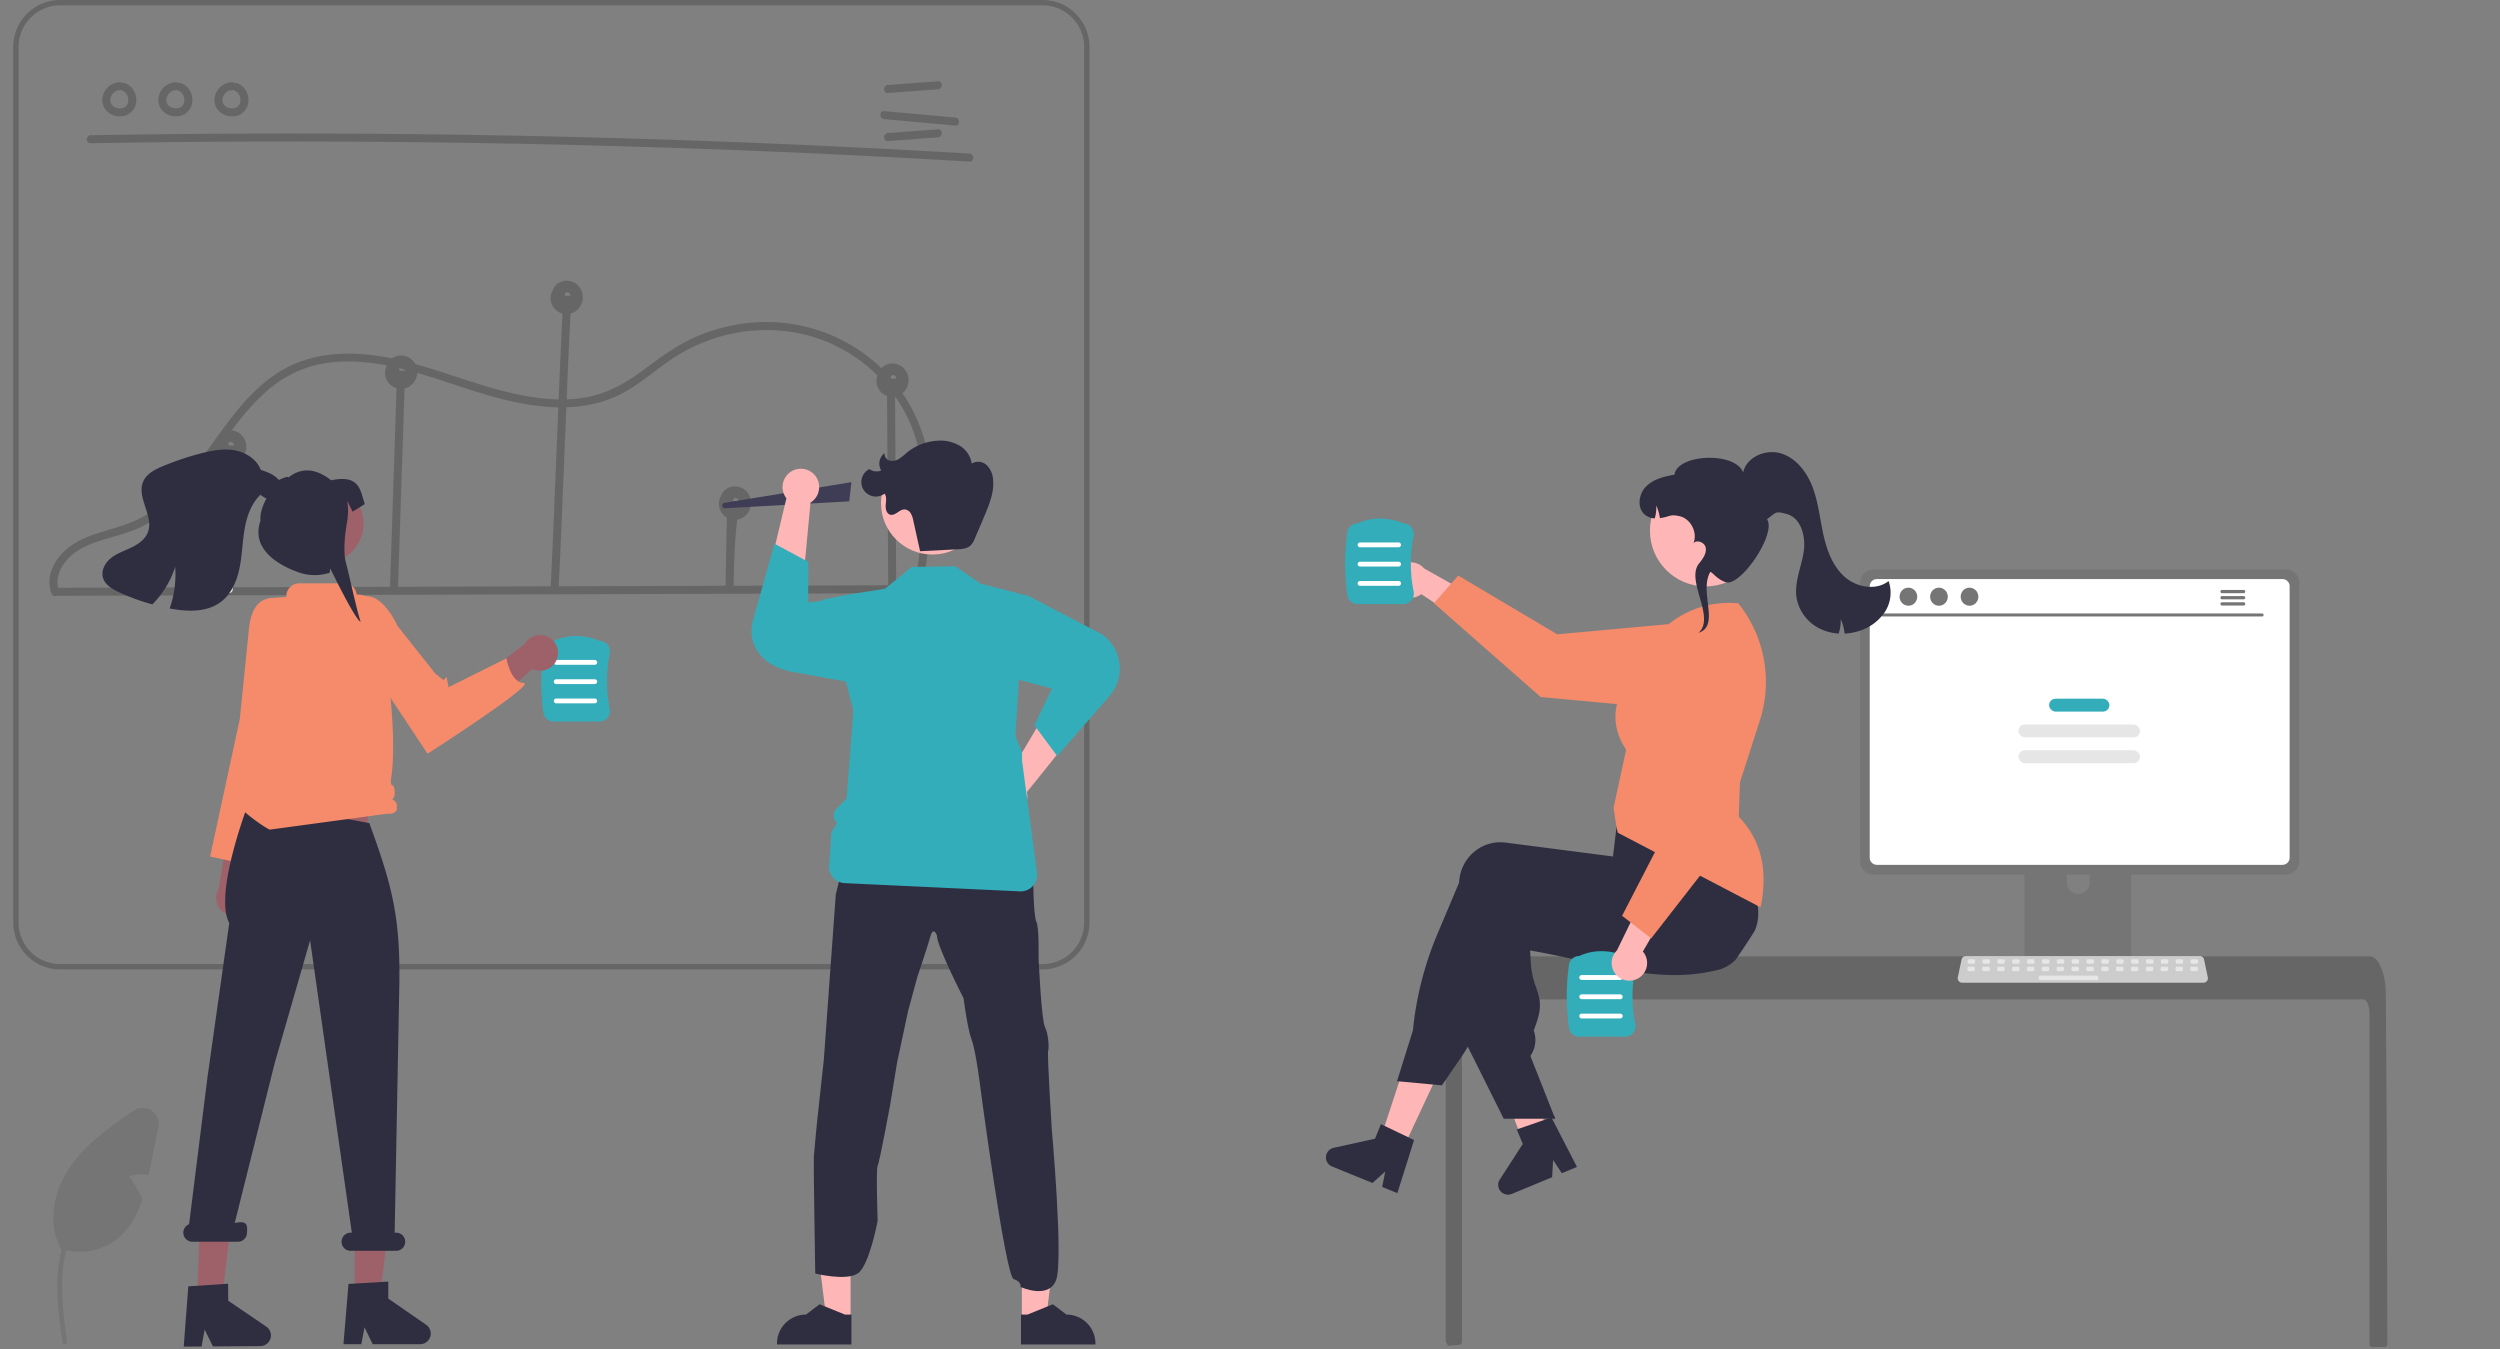 <?xml version="1.0" encoding="UTF-8" standalone="no"?>
<svg
   width="936.131"
   height="505.296"
   viewBox="0 0 936.131 505.296"
   role="img"
   artist="Katerina Limpitsouni"
   source="https://undraw.co/"
   version="1.1"
   id="svg126"
   sodipodi:docname="undraw_team-collaboration_phnf.svg"
   inkscape:version="1.4.2 (ebf0e940, 2025-05-08)"
   xmlns:inkscape="http://www.inkscape.org/namespaces/inkscape"
   xmlns:sodipodi="http://sodipodi.sourceforge.net/DTD/sodipodi-0.dtd"
   xmlns="http://www.w3.org/2000/svg"
   xmlns:svg="http://www.w3.org/2000/svg">
  <rect x="0" y="0" width="936.131" height="505.296" fill="#808080" stroke="none"/>
  <defs
     id="defs126" />
  <sodipodi:namedview
     id="namedview126"
     pagecolor="#ffffff"
     bordercolor="#000000"
     borderopacity="0.25"
     inkscape:showpageshadow="2"
     inkscape:pageopacity="0.0"
     inkscape:pagecheckerboard="0"
     inkscape:deskcolor="#d1d1d1"
     inkscape:zoom="1.9402714"
     inkscape:cx="797.31114"
     inkscape:cy="364.38201"
     inkscape:window-width="1680"
     inkscape:window-height="937"
     inkscape:window-x="2129"
     inkscape:window-y="1717"
     inkscape:window-maximized="0"
     inkscape:current-layer="svg126" />
  <path
     d="M191.229,619.359l-2.92,14.65c-.22,1.12-.45,2.26-.7,3.39a14.288,14.288,0,0,0-7.34.41,68.511,68.511,0,0,1,5.04,8.43c-1.84,5.67-4.54,10.91-9.06,14.7a22.72,22.72,0,0,1-21.95,3.86l.13-.58c-4.86-9.43-2.22-21.32,3.82-30.03a58.385,58.385,0,0,1,10.85-11.47c4.08-3.4,8.49-6.45,12.86-9.46A5.99,5.99,0,0,1,191.229,619.359Z"
     transform="translate(-131.934 -197.352)"
     fill="#e4e4e4"
     id="path1"
     style="fill:#757575;fill-opacity:1" />
  <path
     id="b311a411-101b-4365-a37b-2cdfec47a637-1137"
     data-name="a4b268fa-75d0-4ac1-9d87-14bdca948464-2189"
     d="M155.339,700.049c-1.229-8.953-2.493-18.02-1.631-27.069.766-8.036,3.217-15.885,8.209-22.321a37.132,37.132,0,0,1,9.527-8.633c.953-.6,1.829.909.881,1.507a35.3,35.3,0,0,0-13.963,16.847c-3.04,7.732-3.528,16.161-3,24.374.317,4.967.988,9.9,1.665,14.83a.9.9,0,0,1-.61,1.074.878.878,0,0,1-1.074-.61Z"
     transform="translate(-131.934 -197.352)"
     fill="#f2f2f2"
     style="fill:#757575;fill-opacity:1" />
  <path
     d="M165.887,250.986q64.256-1.117,128.526-.321,64.26.801,128.478,3.524,36.035,1.528,72.041,3.662c1.929.114,1.922-2.886,0-3q-64.153-3.796-128.4-5.681-64.238-1.88-128.513-1.837-36.067.024-72.131.654c-1.928.034-1.934,3.034,0,3Z"
     transform="translate(-131.934 -197.352)"
     fill="#e6e6e6"
     id="path2"
     style="fill:#666666;fill-opacity:1" />
  <path
     d="M464.422,232.175l18.731-1.394c1.914-.142,1.929-3.144,0-3l-18.731,1.394c-1.914.142-1.929,3.144,0,3Z"
     transform="translate(-131.934 -197.352)"
     fill="#e6e6e6"
     id="path3"
     style="fill:#666666;fill-opacity:1" />
  <path
     d="M464.422,250.175l18.731-1.394c1.914-.142,1.929-3.144,0-3l-18.731,1.394c-1.914.142-1.929,3.144,0,3Z"
     transform="translate(-131.934 -197.352)"
     fill="#e6e6e6"
     id="path4"
     style="fill:#666666;fill-opacity:1" />
  <path
     d="M463.013,241.955,489.645,244.375c1.922.175,1.91-2.826,0-3L463.013,238.955c-1.922-.175-1.91,2.826,0,3Z"
     transform="translate(-131.934 -197.352)"
     fill="#e6e6e6"
     id="path5"
     style="fill:#666666;fill-opacity:1" />
  <path
     d="M176.972,228.141a6.636,6.636,0,0,0-6.133,4.006,5.974,5.974,0,0,0,1.375,7.096,7.102,7.102,0,0,0,6.729,1.367,6.003,6.003,0,0,0,4.023-5.643,6.707,6.707,0,0,0-4.179-6.469,1.506,1.506,0,0,0-1.845,1.048,1.543,1.543,0,0,0,1.048,1.845c.261.101-.239-.129.005.004.1.055.203.104.301.162.084.05.164.104.245.157.28.183-.137-.134.042.03.155.142.309.281.45.439.053.059.262.225.1.109-.124-.088-.048-.068-0.0.003.036.054.075.106.111.16a5.346,5.346,0,0,1,.318.55c.022.044.042.089.065.132.042.082.103.103.004.001-.094-.098-.034-.091-.001.003.022.062.046.123.068.185a5.782,5.782,0,0,1,.177.617c.022.097.04.194.059.291.067.344-.01-.214.006.042.014.214.029.425.026.639q-.003.147-.013.294c-.003.049-.009.098-.012.146-.016.235-.016-.086.017-.108a2.77,2.77,0,0,0-.136.617c-.027.093-.059.184-.089.277-.104.322.098-.175-.013.045a5.487,5.487,0,0,1-.306.55c-.049.074-.233.242-.082.125.164-.127-.086.091-.139.148q-.102.108-.213.209a1.704,1.704,0,0,1-.149.129c-.01-.005.251-.174.11-.084-.178.114-.347.235-.535.334-.022.012-.262.123-.261.127-.01-.041.309-.112.09-.042-.046.015-.091.033-.137.048a4.9,4.9,0,0,1-.609.162c-.047.009-.097.014-.144.026-.155.04.148-.024.157-.018a1.308,1.308,0,0,0-.341.03,5.581,5.581,0,0,1-.639-0c-.049-.003-.098-.008-.148-.011-.114-.007-.198-.089-.046 0.0.117.069.108.019.004-.001-.049-.009-.097-.017-.146-.026a5.821,5.821,0,0,1-.624-.153c-.11-.034-.218-.073-.327-.111a.869.869,0,0,1-.138-.053c-.001-.012.281.134.132.054-.187-.101-.381-.186-.564-.296-.098-.059-.191-.123-.286-.186a.923.923,0,0,1-.119-.085c.003-.013.233.2.112.085-.152-.145-.315-.275-.459-.43-.033-.035-.064-.072-.097-.108l-.032-.036q-.122-.149-.005.001c.079.023.076.111 0-.003-.027-.04-.055-.08-.082-.12a3.134,3.134,0,0,1-.31-.554c.007-.006.13.361.036.084-.018-.052-.038-.104-.055-.156q-.052-.156-.091-.315c-.026-.105-.039-.214-.065-.319-.044-.177.026.139.018.132-.025-.025-.014-.178-.016-.215-.012-.235.015-.464.019-.698.003-.181-.015.141-.019.132a.508.508,0,0,1,.028-.159c.027-.123.052-.247.086-.369q.057-.21.131-.414c.019-.051.041-.101.058-.153.063-.188-.125.227-.021.058.143-.234.249-.487.401-.717.036-.055.254-.359.138-.206-.115.153.119-.137.163-.187.184-.205.4-.373.591-.569.113-.116-.079.057-.09.065.059-.042.117-.086.176-.127q.156-.108.32-.204c.123-.072.262-.126.381-.202.141-.09-.108.04-.112.042a1.116,1.116,0,0,1,.201-.077c.116-.041.621-.259.727-.191-.005-.003-.384.03-.077.011.072-.005.144-.012.217-.015.147-.006.293-.002.439.005a1.51,1.51,0,0,0,1.5-1.5,1.533,1.533,0,0,0-1.5-1.5Z"
     transform="translate(-131.934 -197.352)"
     fill="#e6e6e6"
     id="path6"
     style="fill:#666666;fill-opacity:1" />
  <path
     d="M197.972,228.141a6.636,6.636,0,0,0-6.133,4.006,5.974,5.974,0,0,0,1.375,7.096,7.102,7.102,0,0,0,6.729,1.367,6.003,6.003,0,0,0,4.023-5.643,6.707,6.707,0,0,0-4.179-6.469,1.506,1.506,0,0,0-1.845,1.048,1.543,1.543,0,0,0,1.048,1.845c.261.101-.239-.129.005.004.1.055.203.104.301.162.084.05.164.104.245.157.28.183-.137-.134.042.03.155.142.309.281.45.439.053.059.262.225.1.109-.124-.088-.048-.068-0.0.003.036.054.075.106.111.16a5.346,5.346,0,0,1,.318.55c.022.044.042.089.065.132.042.082.103.103.004.001-.094-.098-.034-.091-.001.003.022.062.046.123.068.185a5.782,5.782,0,0,1,.177.617c.022.097.04.194.059.291.067.344-.01-.214.006.042.014.214.029.425.026.639q-.003.147-.013.294c-.003.049-.009.098-.012.146-.016.235-.016-.086.017-.108a2.77,2.77,0,0,0-.136.617c-.027.093-.059.184-.089.277-.104.322.098-.175-.013.045a5.487,5.487,0,0,1-.306.55c-.049.074-.233.242-.082.125.164-.127-.086.091-.139.148q-.102.108-.213.209a1.704,1.704,0,0,1-.149.129c-.01-.005.251-.174.11-.084-.178.114-.347.235-.535.334-.022.012-.262.123-.261.127-.01-.041.309-.112.09-.042-.046.015-.091.033-.137.048a4.9,4.9,0,0,1-.609.162c-.047.009-.097.014-.144.026-.155.04.148-.024.157-.018a1.308,1.308,0,0,0-.341.03,5.581,5.581,0,0,1-.639-0c-.049-.003-.098-.008-.148-.011-.114-.007-.198-.089-.046 0.0.117.069.108.019.004-.001-.049-.009-.097-.017-.146-.026a5.821,5.821,0,0,1-.624-.153c-.11-.034-.218-.073-.327-.111a.869.869,0,0,1-.138-.053c-.001-.012.281.134.132.054-.187-.101-.381-.186-.564-.296-.098-.059-.191-.123-.286-.186a.923.923,0,0,1-.119-.085c.003-.013.233.2.112.085-.152-.145-.315-.275-.459-.43-.033-.035-.064-.072-.097-.108l-.032-.036q-.122-.149-.005.001c.079.023.076.111 0-.003-.027-.04-.055-.08-.082-.12a3.134,3.134,0,0,1-.31-.554c.007-.006.13.361.036.084-.018-.052-.038-.104-.055-.156q-.052-.156-.091-.315c-.026-.105-.039-.214-.065-.319-.044-.177.026.139.018.132-.025-.025-.014-.178-.016-.215-.012-.235.015-.464.019-.698.003-.181-.015.141-.019.132a.508.508,0,0,1,.028-.159c.027-.123.052-.247.086-.369q.057-.21.131-.414c.019-.051.041-.101.058-.153.063-.188-.125.227-.021.058.143-.234.249-.487.401-.717.036-.055.254-.359.138-.206-.115.153.119-.137.163-.187.184-.205.4-.373.591-.569.113-.116-.079.057-.09.065.059-.042.117-.086.176-.127q.156-.108.32-.204c.123-.072.262-.126.381-.202.141-.09-.108.04-.112.042a1.116,1.116,0,0,1,.201-.077c.116-.041.621-.259.727-.191-.005-.003-.384.03-.077.011.072-.005.144-.012.217-.015.147-.006.293-.002.439.005a1.51,1.51,0,0,0,1.5-1.5,1.533,1.533,0,0,0-1.5-1.5Z"
     transform="translate(-131.934 -197.352)"
     fill="#e6e6e6"
     id="path7"
     style="fill:#666666;fill-opacity:1" />
  <path
     d="M218.972,228.141a6.636,6.636,0,0,0-6.133,4.006,5.974,5.974,0,0,0,1.375,7.096,7.102,7.102,0,0,0,6.729,1.367,6.003,6.003,0,0,0,4.023-5.643,6.707,6.707,0,0,0-4.179-6.469,1.506,1.506,0,0,0-1.845,1.048,1.543,1.543,0,0,0,1.048,1.845c.261.101-.239-.129.005.004.1.055.203.104.301.162.084.05.164.104.245.157.28.183-.137-.134.042.03.155.142.309.281.45.439.053.059.262.225.1.109-.124-.088-.048-.068-0.0.003.036.054.075.106.111.16a5.346,5.346,0,0,1,.318.55c.022.044.042.089.065.132.042.082.103.103.004.001-.094-.098-.034-.091-.001.003.022.062.046.123.068.185a5.782,5.782,0,0,1,.177.617c.022.097.04.194.059.291.067.344-.01-.214.006.042.014.214.029.425.026.639q-.003.147-.013.294c-.003.049-.009.098-.012.146-.016.235-.016-.086.017-.108a2.77,2.77,0,0,0-.136.617c-.027.093-.059.184-.089.277-.104.322.098-.175-.013.045a5.487,5.487,0,0,1-.306.55c-.049.074-.233.242-.082.125.164-.127-.086.091-.139.148q-.102.108-.213.209a1.704,1.704,0,0,1-.149.129c-.01-.005.251-.174.11-.084-.178.114-.347.235-.535.334-.022.012-.262.123-.261.127-.01-.041.309-.112.09-.042-.046.015-.091.033-.137.048a4.9,4.9,0,0,1-.609.162c-.047.009-.097.014-.144.026-.155.04.148-.024.157-.018a1.308,1.308,0,0,0-.341.03,5.581,5.581,0,0,1-.639-0c-.049-.003-.098-.008-.148-.011-.114-.007-.198-.089-.046 0.0.117.069.108.019.004-.001-.049-.009-.097-.017-.146-.026a5.821,5.821,0,0,1-.624-.153c-.11-.034-.218-.073-.327-.111a.869.869,0,0,1-.138-.053c-.001-.012.281.134.132.054-.187-.101-.381-.186-.564-.296-.098-.059-.191-.123-.286-.186a.923.923,0,0,1-.119-.085c.003-.013.233.2.112.085-.152-.145-.315-.275-.459-.43-.033-.035-.064-.072-.097-.108l-.032-.036q-.122-.149-.005.001c.079.023.076.111 0-.003-.027-.04-.055-.08-.082-.12a3.134,3.134,0,0,1-.31-.554c.007-.006.13.361.036.084-.018-.052-.038-.104-.055-.156q-.052-.156-.091-.315c-.026-.105-.039-.214-.065-.319-.044-.177.026.139.018.132-.025-.025-.014-.178-.016-.215-.012-.235.015-.464.019-.698.003-.181-.015.141-.019.132a.508.508,0,0,1,.028-.159c.027-.123.052-.247.086-.369q.057-.21.131-.414c.019-.051.041-.101.058-.153.063-.188-.125.227-.021.058.143-.234.249-.487.401-.717.036-.055.254-.359.138-.206-.115.153.119-.137.163-.187.184-.205.4-.373.591-.569.113-.116-.079.057-.09.065.059-.042.117-.086.176-.127q.156-.108.32-.204c.123-.072.262-.126.381-.202.141-.09-.108.04-.112.042a1.116,1.116,0,0,1,.201-.077c.116-.041.621-.259.727-.191-.005-.003-.384.03-.077.011.072-.005.144-.012.217-.015.147-.006.293-.002.439.005a1.51,1.51,0,0,0,1.5-1.5,1.533,1.533,0,0,0-1.5-1.5Z"
     transform="translate(-131.934 -197.352)"
     fill="#e6e6e6"
     id="path8"
     style="fill:#666666;fill-opacity:1" />
  <path
     d="M522.346,560.352H154.44a17.567,17.567,0,0,1-17.547-17.547V214.899a17.567,17.567,0,0,1,17.547-17.547H522.346a17.567,17.567,0,0,1,17.547,17.547V542.805A17.567,17.567,0,0,1,522.346,560.352Zm-367.905-361a15.565,15.565,0,0,0-15.547,15.547V542.805a15.565,15.565,0,0,0,15.547,15.547H522.346a15.565,15.565,0,0,0,15.547-15.547V214.899a15.565,15.565,0,0,0-15.547-15.547Z"
     transform="translate(-131.934 -197.352)"
     fill="#e6e6e6"
     id="path9"
     style="fill:#666666;fill-opacity:1" />
  <path
     d="M153.831,420.458l129.379-.394,128.719-.392,72.611-.221a1.501,1.501,0,0,0,0-3l-129.379.394-128.719.392-72.611.221a1.501,1.501,0,0,0,0,3Z"
     transform="translate(-131.934 -197.352)"
     fill="#e6e6e6"
     id="path10"
     style="fill:#666666;fill-opacity:1" />
  <path
     d="M219.1,418.026l.8-47.237c.033-1.931-2.967-1.932-3,0l-.8,47.237c-.033,1.931,2.967,1.932,3,0Z"
     transform="translate(-131.934 -197.352)"
     fill="#e6e6e6"
     id="path11" />
  <path
     d="M280.936,418.537l1.95-59.374.557-16.964c.063-1.931-2.937-1.929-3,0l-1.95,59.374-.557,16.964c-.063,1.931,2.937,1.929,3,0Z"
     transform="translate(-131.934 -197.352)"
     fill="#e6e6e6"
     id="path12"
     style="fill:#666666;fill-opacity:1" />
  <path
     d="M342.604,314.053c-1.176,21.03-3.352,83.06-4.528,104.09-.108,1.929,2.892,1.923,3,0,1.176-21.03,3.352-83.06,4.528-104.09.108-1.929-2.892-1.923-3,0Z"
     transform="translate(-131.934 -197.352)"
     fill="#e6e6e6"
     id="path13"
     style="fill:#666666;fill-opacity:1" />
  <path
     d="M403.976,397.041l-.368,20.213c-.035,1.931,2.965,1.931,3,0,.434-23.873,1.548-23.095,1.671-29.833.035-1.931-2.965-1.931-3,0C405.279,387.422,404.41,373.168,403.976,397.041Z"
     transform="translate(-131.934 -197.352)"
     fill="#e6e6e6"
     id="path14"
     style="fill:#666666;fill-opacity:1" />
  <path
     d="M464.088,343.941l.339,56.709.097,16.238a1.501,1.501,0,0,0,3,0l-.339-56.709-.097-16.238a1.501,1.501,0,0,0-3,0Z"
     transform="translate(-131.934 -197.352)"
     fill="#e6e6e6"
     id="path15"
     style="fill:#666666;fill-opacity:1" />
  <path
     d="M154.072,418.77c-2.483-6.824,3.115-13.387,8.866-16.336,6.891-3.533,14.818-4.334,21.782-7.74,10.382-5.078,17.944-14.192,24.673-23.314,6.926-9.389,13.263-19.466,22.063-27.268a44.194,44.194,0,0,1,16.069-9.299c7.502-2.341,15.459-2.502,23.211-1.558,16.019,1.95,30.868,8.566,46.324,12.771,14.572,3.965,30.628,6.194,44.931.029,7.267-3.132,13.209-8.386,19.592-12.932a65.296,65.296,0,0,1,20.408-9.845c14.358-3.993,30.038-2.926,43.405,3.823a58.243,58.243,0,0,1,27.47,28.992c6.337,15.138,5.512,32.056,3.442,47.99-.535,4.119-1.172,8.224-1.816,12.327-.296,1.889,2.594,2.702,2.893.798,2.578-16.431,5.148-33.382,1.94-49.916A60.456,60.456,0,0,0,456.995,330.915a62.044,62.044,0,0,0-40.911-12.911,67.079,67.079,0,0,0-22.474,4.998c-7.419,3.069-13.702,7.618-20.084,12.404-6.561,4.921-13.325,8.991-21.471,10.596-7.902,1.557-16.121.973-23.988-.497-16.232-3.033-31.363-9.985-47.457-13.547-14.912-3.3-31.003-3.63-44.355,4.794-10.271,6.48-17.529,16.54-24.495,26.254-6.904,9.629-13.896,19.925-23.992,26.503-6.159,4.012-13.082,5.493-19.971,7.749-6.907,2.262-13.538,6.079-16.355,13.155a12.794,12.794,0,0,0-.262,9.154c.655,1.8,3.555,1.023,2.893-.798Z"
     transform="translate(-131.934 -197.352)"
     fill="#e6e6e6"
     id="path16"
     style="fill:#666666;fill-opacity:1" />
  <polygon
     points="86.171 166.905 86.167 166.907 86.175 166.905 86.171 166.905"
     fill="#e6e6e6"
     id="polygon16" />
  <path
     d="M223.307,361.498a5.962,5.962,0,0,0-7.223-2.673,5.247,5.247,0,0,0-2.989,2.783c-.057.136-.091.279-.138.419-.065.105-.143.2-.201.31a5.958,5.958,0,0,0,9.291,7.118A6.416,6.416,0,0,0,223.307,361.498Zm-3.757,2.548c.012.076.008.145,0,0Zm-.382-.868c-.015-.017-.013-.015,0,0Zm-1.683.677c-.023-.035-.025-.04,0,0Zm.399.338c.095.032.057.026,0,0Zm.178.085.039-.018a.05.05,0,0,1-.028-.006l.001-0.0.031.004.006-.003-.018-.004c.015-.001.017.002.018.004.178-.082.058-.042-.046-.01l-.007-.002a.681.681,0,0,0-.206-.066c-.007-.004-.014-.006-.02-.01-.057-.041-.348-.268-.078-.03-.059-.052-.117-.103-.172-.158a.783.783,0,0,1-.088-.108q-.053-.091-.103-.183l-.005-.033c-.004-.028-.008-.039-.011-.056.002-.017.004-.036.007-.053a.646.646,0,0,0,.038-.168l.012-.015c.043-.06.081-.13.122-.193-.217.33.085-.036.108-.083.004-.008-.003-.004-.001-.009.009-.005.006-.002.017-.008.067-.04.131-.084.2-.122.081-.045.402-.136.07-.041.076-.022.148-.049.225-.069.014-.004.126-.019.186-.03.053-.001.104-.003.11-.003.025 0.0.05.003.075.004-.055.007.19.06.262.071.01.008.016.014.03.024.061.045.136.085.201.127-.29-.188.004.015.059.07.033.033.064.068.095.103a.809.809,0,0,1,.077.106c.048.087.098.175.148.261l.014.022a.083.083,0,0,0-0.0.008,2.372,2.372,0,0,0,.115.408.333.333,0,0,1,.006.034c.005.076.011.152.011.229l-.001.015A1.643,1.643,0,0,0,218.061,364.277Z"
     transform="translate(-131.934 -197.352)"
     fill="#e6e6e6"
     id="path17"
     style="fill:#666666;fill-opacity:1" />
  <path
     d="M218.115,364.255c.004.001 0.0.001-.001.001Z"
     transform="translate(-131.934 -197.352)"
     fill="#e6e6e6"
     id="path18" />
  <path
     d="M218.113,364.255l.001 0Z"
     transform="translate(-131.934 -197.352)"
     fill="#e6e6e6"
     id="path19" />
  <path
     d="M218.114,364.257l-.005.001C218.115,364.258,218.113,364.257,218.114,364.257Z"
     transform="translate(-131.934 -197.352)"
     fill="#e6e6e6"
     id="path20" />
  <polygon
     points="86.177 166.902 86.177 166.902 86.179 166.903 86.177 166.902"
     fill="#e6e6e6"
     id="polygon20" />
  <polygon
     points="150.171 138.905 150.167 138.907 150.175 138.905 150.171 138.905"
     fill="#e6e6e6"
     id="polygon21"
     style="fill:#666666;fill-opacity:1" />
  <path
     d="M287.307,333.498a5.962,5.962,0,0,0-7.223-2.673,5.247,5.247,0,0,0-2.989,2.783c-.057.136-.091.279-.138.419-.065.105-.143.2-.201.31a5.958,5.958,0,0,0,9.291,7.118A6.416,6.416,0,0,0,287.307,333.498Zm-3.757,2.548c.012.076.008.145,0,0Zm-.382-.868c-.015-.017-.013-.015,0,0Zm-1.683.677c-.023-.035-.025-.04,0,0Zm.399.338c.095.032.057.026,0,0Zm.178.085.039-.018a.05.05,0,0,1-.028-.006l.001-0.0.031.004.006-.003-.018-.004c.015-.001.017.002.018.004.178-.082.058-.042-.046-.01l-.007-.002a.681.681,0,0,0-.206-.066c-.007-.004-.014-.006-.02-.01-.057-.041-.348-.268-.078-.03-.059-.052-.117-.103-.172-.158a.783.783,0,0,1-.088-.108q-.053-.091-.103-.183l-.005-.033c-.004-.028-.008-.039-.011-.056.002-.017.004-.036.007-.053a.646.646,0,0,0,.038-.168l.012-.015c.043-.06.081-.13.122-.193-.217.33.085-.036.108-.083.004-.008-.003-.004-.001-.009.009-.005.006-.002.017-.008.067-.04.131-.084.2-.122.081-.045.402-.136.07-.041.076-.022.148-.049.225-.069.014-.004.126-.019.186-.03.053-.001.104-.003.11-.003.025 0.0.05.003.075.004-.055.007.19.06.262.071.01.008.016.014.03.024.061.045.136.085.201.127-.29-.188.004.015.059.07.033.033.064.068.095.103a.809.809,0,0,1,.077.106c.048.087.098.175.148.261l.014.022a.083.083,0,0,0-0.0.008,2.372,2.372,0,0,0,.115.408.333.333,0,0,1,.006.034c.005.076.011.152.011.229l-.001.015A1.643,1.643,0,0,0,282.061,336.277Z"
     transform="translate(-131.934 -197.352)"
     fill="#e6e6e6"
     id="path21"
     style="fill:#666666;fill-opacity:1" />
  <path
     d="M282.114,336.257l-.005.001C282.115,336.258,282.113,336.257,282.114,336.257Z"
     transform="translate(-131.934 -197.352)"
     fill="#e6e6e6"
     id="path22"
     style="fill:#666666;fill-opacity:1" />
  <polygon
     points="150.177 138.902 150.177 138.902 150.179 138.903 150.177 138.902"
     fill="#e6e6e6"
     id="polygon22"
     style="fill:#666666;fill-opacity:1" />
  <path
     d="M282.115,336.255c.004.001 0.0.001-.001.001Z"
     transform="translate(-131.934 -197.352)"
     fill="#e6e6e6"
     id="path23"
     style="fill:#666666;fill-opacity:1" />
  <path
     d="M282.113,336.255l.001 0Z"
     transform="translate(-131.934 -197.352)"
     fill="#e6e6e6"
     id="path24"
     style="fill:#666666;fill-opacity:1" />
  <polygon
     points="212.177 152.902 212.177 152.902 212.179 152.903 212.177 152.902"
     fill="#e6e6e6"
     id="polygon24" />
  <path
     d="M349.307,305.498a5.962,5.962,0,0,0-7.223-2.673,5.247,5.247,0,0,0-2.989,2.783c-.057.136-.091.279-.138.419-.065.105-.143.2-.201.31a5.958,5.958,0,0,0,9.291,7.118A6.416,6.416,0,0,0,349.307,305.498Zm-3.757,2.548c.012.076.008.145,0,0Zm-.382-.868c-.015-.017-.013-.015,0,0Zm-1.683.677c-.023-.035-.025-.04,0,0Zm.399.338c.095.032.057.026,0,0Zm.178.085.039-.018a.05.05,0,0,1-.028-.006l.001-0.0.031.004.006-.003-.018-.004c.015-.001.017.002.018.004.178-.082.058-.042-.046-.01l-.007-.002a.681.681,0,0,0-.206-.066c-.007-.004-.014-.006-.02-.01-.057-.041-.348-.268-.078-.03-.059-.052-.117-.103-.172-.158a.783.783,0,0,1-.088-.108q-.053-.091-.103-.183l-.005-.033c-.004-.028-.008-.039-.011-.056.002-.017.004-.036.007-.053a.646.646,0,0,0,.038-.168l.012-.015c.043-.06.081-.13.122-.193-.217.33.085-.036.108-.083.004-.008-.003-.004-.001-.009.009-.005.006-.002.017-.008.067-.04.131-.084.2-.122.081-.045.402-.136.07-.041.076-.022.148-.049.225-.069.014-.004.126-.019.186-.03.053-.001.104-.003.11-.003.025 0.0.05.003.075.004-.055.007.19.06.262.071.01.008.016.014.03.024.061.045.136.085.201.127-.29-.188.004.015.059.07.033.033.064.068.095.103a.809.809,0,0,1,.077.106c.048.087.098.175.148.261l.014.022a.083.083,0,0,0-0.0.008,2.372,2.372,0,0,0,.115.408.333.333,0,0,1,.006.034c.005.076.011.152.011.229l-.001.015A1.643,1.643,0,0,0,344.061,308.277Z"
     transform="translate(-131.934 -197.352)"
     fill="#e6e6e6"
     id="path25"
     style="fill:#666666;fill-opacity:1" />
  <polygon
     points="212.171 152.905 212.167 152.907 212.175 152.905 212.171 152.905"
     fill="#e6e6e6"
     id="polygon25" />
  <path
     d="M344.113,350.255l.001 0Z"
     transform="translate(-131.934 -197.352)"
     fill="#e6e6e6"
     id="path26" />
  <path
     d="M344.114,350.257l-.005.001C344.115,350.258,344.113,350.257,344.114,350.257Z"
     transform="translate(-131.934 -197.352)"
     fill="#e6e6e6"
     id="path27" />
  <path
     d="M344.115,350.255c.004.001 0.0.001-.001.001Z"
     transform="translate(-131.934 -197.352)"
     fill="#e6e6e6"
     id="path28" />
  <path
     d="M412.307,382.498a5.962,5.962,0,0,0-7.223-2.673,5.247,5.247,0,0,0-2.989,2.783c-.057.136-.091.279-.138.419-.065.105-.143.2-.201.31a5.958,5.958,0,0,0,9.291,7.118A6.416,6.416,0,0,0,412.307,382.498Zm-3.757,2.548c.012.076.008.145,0,0Zm-.382-.868c-.015-.017-.013-.015,0,0Zm-1.683.677c-.023-.035-.025-.04,0,0Zm.399.338c.095.032.057.026,0,0Zm.178.085.039-.018a.05.05,0,0,1-.028-.006l.001-0.0.031.004.006-.003-.018-.004c.015-.001.017.002.018.004.178-.082.058-.042-.046-.01l-.007-.002a.681.681,0,0,0-.206-.066c-.007-.004-.014-.006-.02-.01-.057-.041-.348-.268-.078-.03-.059-.052-.117-.103-.172-.158a.783.783,0,0,1-.088-.108q-.053-.091-.103-.183l-.005-.033c-.004-.028-.008-.039-.011-.056.002-.017.004-.036.007-.053a.646.646,0,0,0,.038-.168l.012-.015c.043-.06.081-.13.122-.193-.217.33.085-.036.108-.083.004-.008-.003-.004-.001-.009.009-.005.006-.002.017-.008.067-.04.131-.084.2-.122.081-.045.402-.136.07-.041.076-.022.148-.049.225-.069.014-.004.126-.019.186-.03.053-.001.104-.003.11-.003.025 0.0.05.003.075.004-.055.007.19.06.262.071.01.008.016.014.03.024.061.045.136.085.201.127-.29-.188.004.015.059.07.033.033.064.068.095.103a.809.809,0,0,1,.077.106c.048.087.098.175.148.261l.014.022a.083.083,0,0,0-0.0.008,2.372,2.372,0,0,0,.115.408.333.333,0,0,1,.006.034c.005.076.011.152.011.229l-.001.015A1.643,1.643,0,0,0,407.061,385.277Z"
     transform="translate(-131.934 -197.352)"
     fill="#e6e6e6"
     id="path29"
     style="fill:#666666;fill-opacity:1" />
  <polygon
     points="275.171 121.905 275.167 121.907 275.175 121.905 275.171 121.905"
     fill="#e6e6e6"
     id="polygon29"
     style="fill:#666666;fill-opacity:1" />
  <path
     d="M407.113,319.255l.001 0Z"
     transform="translate(-131.934 -197.352)"
     fill="#e6e6e6"
     id="path30"
     style="fill:#666666;fill-opacity:1" />
  <path
     d="M407.114,319.257l-.005.001C407.115,319.258,407.113,319.257,407.114,319.257Z"
     transform="translate(-131.934 -197.352)"
     fill="#e6e6e6"
     id="path31"
     style="fill:#666666;fill-opacity:1" />
  <path
     d="M407.115,319.255c.004.001 0.0.001-.001.001Z"
     transform="translate(-131.934 -197.352)"
     fill="#e6e6e6"
     id="path32"
     style="fill:#666666;fill-opacity:1" />
  <polygon
     points="275.177 121.902 275.177 121.902 275.179 121.903 275.177 121.902"
     fill="#e6e6e6"
     id="polygon32"
     style="fill:#666666;fill-opacity:1" />
  <path
     d="M466.113,339.255l.001 0Z"
     transform="translate(-131.934 -197.352)"
     fill="#e6e6e6"
     id="path33"
     style="fill:#666666;fill-opacity:1" />
  <path
     d="M471.307,336.498a5.962,5.962,0,0,0-7.223-2.673,5.247,5.247,0,0,0-2.989,2.783c-.057.136-.091.279-.138.419-.065.105-.143.2-.201.31a5.958,5.958,0,0,0,9.291,7.118A6.416,6.416,0,0,0,471.307,336.498Zm-3.757,2.548c.012.076.008.145,0,0Zm-.382-.868c-.015-.017-.013-.015,0,0Zm-1.683.677c-.023-.035-.025-.04,0,0Zm.399.338c.095.032.057.026,0,0Zm.178.085.039-.018a.05.05,0,0,1-.028-.006l.001-0.0.031.004.006-.003-.018-.004c.015-.001.017.002.018.004.178-.082.058-.042-.046-.01l-.007-.002a.681.681,0,0,0-.206-.066c-.007-.004-.014-.006-.02-.01-.057-.041-.348-.268-.078-.03-.059-.052-.117-.103-.172-.158a.783.783,0,0,1-.088-.108q-.053-.091-.103-.183l-.005-.033c-.004-.028-.008-.039-.011-.056.002-.017.004-.036.007-.053a.646.646,0,0,0,.038-.168l.012-.015c.043-.06.081-.13.122-.193-.217.33.085-.036.108-.083.004-.008-.003-.004-.001-.009.009-.005.006-.002.017-.008.067-.04.131-.084.2-.122.081-.045.402-.136.07-.041.076-.022.148-.049.225-.069.014-.004.126-.019.186-.03.053-.001.104-.003.11-.003.025 0.0.05.003.075.004-.055.007.19.06.262.071.01.008.016.014.03.024.061.045.136.085.201.127-.29-.188.004.015.059.07.033.033.064.068.095.103a.809.809,0,0,1,.077.106c.048.087.098.175.148.261l.014.022a.083.083,0,0,0-0.0.008,2.372,2.372,0,0,0,.115.408.333.333,0,0,1,.006.034c.005.076.011.152.011.229l-.001.015A1.643,1.643,0,0,0,466.061,339.277Z"
     transform="translate(-131.934 -197.352)"
     fill="#e6e6e6"
     id="path34"
     style="fill:#666666;fill-opacity:1" />
  <polygon
     points="334.171 141.905 334.167 141.907 334.175 141.905 334.171 141.905"
     fill="#e6e6e6"
     id="polygon34"
     style="fill:#666666;fill-opacity:1" />
  <polygon
     points="334.177 141.902 334.177 141.902 334.179 141.903 334.177 141.902"
     fill="#e6e6e6"
     id="polygon35"
     style="fill:#666666;fill-opacity:1" />
  <path
     d="M466.115,339.255c.004.001 0.0.001-.001.001Z"
     transform="translate(-131.934 -197.352)"
     fill="#e6e6e6"
     id="path35"
     style="fill:#666666;fill-opacity:1" />
  <path
     d="M466.114,339.257l-.005.001C466.115,339.258,466.113,339.257,466.114,339.257Z"
     transform="translate(-131.934 -197.352)"
     fill="#e6e6e6"
     id="path36"
     style="fill:#666666;fill-opacity:1" />
  <path
     d="M449.938,385.085l-46.497,2.584a1.025,1.025,0,0,1-.222-2.035l47.525-7.733Z"
     transform="translate(-131.934 -197.352)"
     fill="#3f3d56"
     id="path37" />
  <path
     d="M509.028,488.601l17.522-29.478,12.951,6.117s-22.315,27.872-23.026,28.673a6.857,6.857,0,1,1-7.446-5.312Z"
     transform="translate(-131.934 -197.352)"
     fill="#ffb6b6"
     id="path38" />
  <path
     d="M516.317,420.126l28.388,14.811a15.716,15.716,0,0,1,2.66,23.079l-19.57,22.449-8.526-11.553,6.571-13.74-12.724-3.355Z"
     transform="translate(-131.934 -197.352)"
     fill="#33ADBA"
     id="path39" />
  <path
     d="M435.42,385.567,432.222,419.71l-14.322.024s8.217-34.746,8.516-35.775a6.857,6.857,0,1,1,9.004,1.608Z"
     transform="translate(-131.934 -197.352)"
     fill="#ffb6b6"
     id="path40" />
  <path
     d="M463.929,455.389l-32.965-6.045c-13.881-1.669-19.578-10.803-17.073-19.712l8.061-28.67,12.654,6.784-.049,15.23,17.713-2.422Z"
     transform="translate(-131.934 -197.352)"
     fill="#33ADBA"
     id="path41" />
  <polygon
     points="318.501 493.992 309.437 493.992 305.125 459.03 318.503 459.03 318.501 493.992"
     fill="#ffb6b6"
     id="polygon41" />
  <path
     d="M450.755,700.8l-27.873-.001v-.352a10.85,10.85,0,0,1,10.849-10.849h.001l5.091-3.863,9.499,3.863,2.433 0Z"
     transform="translate(-131.934 -197.352)"
     fill="#2f2e41"
     id="path42" />
  <polygon
     points="382.636 493.992 391.7 493.992 396.012 459.03 382.634 459.03 382.636 493.992"
     fill="#ffb6b6"
     id="polygon42" />
  <path
     d="M514.251,700.8l27.873-.001v-.352a10.85,10.85,0,0,0-10.849-10.849h-.001l-5.091-3.863-9.499,3.863-2.433 0Z"
     transform="translate(-131.934 -197.352)"
     fill="#2f2e41"
     id="path43" />
  <path
     d="M436.661,630.69c.134-1.995,1.198-13.028,1.198-13.028l2.549-23.398,4.493-62.022,4.005-16.302,19.826,7.723,16.087-7.712,19.121,6.112,14.889,5.583s.025,2.39.14,5.277c.153,3.78.421,8.413,1.058,9.618,1.064,2.129.797,13.557.797,13.557s1.058,23.251,2.39,25.8,1.6,7.859,1.198,8.923,1.332,28.987,1.332,28.987,4.449,49.413,1.658,56.864-13.341,2.57-13.341,2.57.51-1.989-2.549-2.926-12.378-71.002-12.378-71.002-1.734-14.366-3.327-18.483-3.059-15.685-3.059-15.685-9.841-19.146-9.968-23.404c0,0-1.287-3.984-2.505.402s-4.806,14.889-4.806,14.889l-3.499,12.9L467.853,595.208l-2.664,16.227s-3.99,21.536-4.627,22.467,0,20.606,0,20.606-3.085,16.756-7.444,19.682-15.91.046-15.91.046S436.527,632.685,436.661,630.69Z"
     transform="translate(-131.934 -197.352)"
     fill="#2f2e41"
     id="path44" />
  <path
     d="M451.481,463.484l-2.533,32.818-3.806,3.939a3.67,3.67,0,0,0,.192,5.286h0l-2.097,3.596-.742,11.33a6.158,6.158,0,0,0,5.699,7.59l65.632,3.083a6.158,6.158,0,0,0,6.394-6.962l-5.581-42.014V479.009l-2.498-6.067,1.284-20.324,2.987-32.259-17.362-4.485-9.414-6.477-16.355.26-9.924,8.15L450.125,419.88l-10.007,1.989-1.275,2.77,2.549-.554,9.241,36.041Z"
     transform="translate(-131.934 -197.352)"
     fill="#33ADBA"
     id="path45" />
  <circle
     cx="349.158"
     cy="188.382"
     r="19.266"
     fill="#ffb6b6"
     id="circle45" />
  <path
     d="M476.447,403.757l13.92-.71c1.784-.091,3.73-.248,5.028-1.476a7.616,7.616,0,0,0,1.578-2.621c1.287-2.989,2.574-5.978,3.828-8.982,1.735-4.154,3.438-8.54,2.995-13.02a8.285,8.285,0,0,0-2.408-5.431,4.599,4.599,0,0,0-5.59-.566,9.452,9.452,0,0,0-4.692-6.813,14.486,14.486,0,0,0-8.262-1.752,19.941,19.941,0,0,0-11.356,4.476,24.65,24.65,0,0,1-2.897,2.296,4.548,4.548,0,0,1-3.536.654,2.559,2.559,0,0,1-1.878-2.789,4.923,4.923,0,0,0-1.259,6.5,4.543,4.543,0,0,1-4.44-.525,5.428,5.428,0,1,0,5.693,9.188c.845,1.183.53,2.791.42,4.241s.279,3.251,1.676,3.652c1.889.542,3.42-2.002,5.385-1.975a2.956,2.956,0,0,1,2.344,1.51,8.724,8.724,0,0,1,.938,2.739l2.515,11.324"
     transform="translate(-131.934 -197.352)"
     fill="#2f2e41"
     id="path46" />
  <path
     d="M1019.191,576.989c0-2.983-1.002-5.405-2.232-5.41H681.615c-1.236.006-2.232,2.427-2.238,5.41V699.798a1.115,1.115,0,0,1-1.007,1.11q-1.35.13-2.7.241c-.022,0-.045.006-.067.006-.49.044-.98.078-1.469.117h-.006q-.378-.699-.747-1.41a1.119,1.119,0,0,1-.127-.517V569.97c0-.824.033-1.653.089-2.471a31.661,31.661,0,0,1,.417-3.351c.941-5.171,3.067-8.672,5.483-8.683h340.081a2.606,2.606,0,0,1,1.024.217,3.993,3.993,0,0,1,1.263.885,7.831,7.831,0,0,1,1.241,1.698,22.343,22.343,0,0,1,2.343,8.867c0,.033.006.067.006.1.078.902.117,1.82.111,2.738l.078,11.928.05,7.113.15,22.32.056,7.926.245,81.375h0a1.113,1.113,0,0,1-1.113,1.113h-4.475a1.113,1.113,0,0,1-1.113-1.113Z"
     transform="translate(-131.934 -197.352)"
     fill="#e6e6e6"
     id="path47"
     style="fill:#666666;fill-opacity:1" />
  <path
     d="M928.068,499.652h-36.134a1.928,1.928,0,0,0-1.925,1.93v57.081h39.989V501.582A1.929,1.929,0,0,0,928.068,499.652ZM910.122,532.085a4.287,4.287,0,0,1-4.267-4.267v-6.584a4.267,4.267,0,0,1,8.534,0v6.584a4.287,4.287,0,0,1-4.267,4.267Z"
     transform="translate(-131.934 -197.352)"
     fill="#ccc"
     id="path48"
     style="fill:#757575;fill-opacity:1" />
  <path
     d="M889.884,556.837v5.507a1.079,1.079,0,0,0,1.077,1.077h38.084a1.082,1.082,0,0,0,1.077-1.077v-5.507Z"
     transform="translate(-131.934 -197.352)"
     fill="#3f3d56"
     id="path49" />
  <path
     d="M987.902,410.571H833.443a5.014,5.014,0,0,0-5.006,5.006V519.806a5.011,5.011,0,0,0,5.006,5.006H987.902a5.011,5.011,0,0,0,5.006-5.006V415.577A5.014,5.014,0,0,0,987.902,410.571Z"
     transform="translate(-131.934 -197.352)"
     fill="#e6e6e6"
     id="path50"
     style="fill:#757575;fill-opacity:1" />
  <path
     d="M986.613,414.186H834.734a2.683,2.683,0,0,0-2.677,2.683V518.515a2.682,2.682,0,0,0,2.677,2.677H986.613a2.682,2.682,0,0,0,2.677-2.677V416.869A2.683,2.683,0,0,0,986.613,414.186Z"
     transform="translate(-131.934 -197.352)"
     fill="#fff"
     id="path51" />
  <path
     d="M957.029,565.337H866.67a1.662,1.662,0,0,1-1.627-2.005l1.402-6.659a1.669,1.669,0,0,1,1.626-1.32h87.556a1.669,1.669,0,0,1,1.626,1.32l1.402,6.659a1.662,1.662,0,0,1-1.627,2.005Z"
     transform="translate(-131.934 -197.352)"
     fill="#ccc"
     id="path52" />
  <rect
     x="736.779"
     y="359.201"
     width="2.783"
     height="1.67"
     rx="0.488"
     fill="#e6e6e6"
     id="rect52" />
  <rect
     x="742.345"
     y="359.201"
     width="2.783"
     height="1.67"
     rx="0.488"
     fill="#e6e6e6"
     id="rect53" />
  <rect
     x="747.911"
     y="359.201"
     width="2.783"
     height="1.67"
     rx="0.488"
     fill="#e6e6e6"
     id="rect54" />
  <rect
     x="753.477"
     y="359.201"
     width="2.783"
     height="1.67"
     rx="0.488"
     fill="#e6e6e6"
     id="rect55" />
  <rect
     x="759.043"
     y="359.201"
     width="2.783"
     height="1.67"
     rx="0.488"
     fill="#e6e6e6"
     id="rect56" />
  <rect
     x="764.609"
     y="359.201"
     width="2.783"
     height="1.67"
     rx="0.488"
     fill="#e6e6e6"
     id="rect57" />
  <rect
     x="770.175"
     y="359.201"
     width="2.783"
     height="1.67"
     rx="0.488"
     fill="#e6e6e6"
     id="rect58" />
  <rect
     x="775.741"
     y="359.201"
     width="2.783"
     height="1.67"
     rx="0.488"
     fill="#e6e6e6"
     id="rect59" />
  <rect
     x="781.307"
     y="359.201"
     width="2.783"
     height="1.67"
     rx="0.488"
     fill="#e6e6e6"
     id="rect60" />
  <rect
     x="786.873"
     y="359.201"
     width="2.783"
     height="1.67"
     rx="0.488"
     fill="#e6e6e6"
     id="rect61" />
  <rect
     x="792.439"
     y="359.201"
     width="2.783"
     height="1.67"
     rx="0.488"
     fill="#e6e6e6"
     id="rect62" />
  <rect
     x="798.005"
     y="359.201"
     width="2.783"
     height="1.67"
     rx="0.488"
     fill="#e6e6e6"
     id="rect63" />
  <rect
     x="803.571"
     y="359.201"
     width="2.783"
     height="1.67"
     rx="0.488"
     fill="#e6e6e6"
     id="rect64" />
  <rect
     x="809.137"
     y="359.201"
     width="2.783"
     height="1.67"
     rx="0.488"
     fill="#e6e6e6"
     id="rect65" />
  <rect
     x="814.703"
     y="359.201"
     width="2.783"
     height="1.67"
     rx="0.488"
     fill="#e6e6e6"
     id="rect66" />
  <rect
     x="820.269"
     y="359.201"
     width="2.783"
     height="1.67"
     rx="0.488"
     fill="#e6e6e6"
     id="rect67" />
  <rect
     x="736.713"
     y="361.984"
     width="2.783"
     height="1.67"
     rx="0.488"
     fill="#e6e6e6"
     id="rect68" />
  <rect
     x="742.279"
     y="361.984"
     width="2.783"
     height="1.67"
     rx="0.488"
     fill="#e6e6e6"
     id="rect69" />
  <rect
     x="747.845"
     y="361.984"
     width="2.783"
     height="1.67"
     rx="0.488"
     fill="#e6e6e6"
     id="rect70" />
  <rect
     x="753.411"
     y="361.984"
     width="2.783"
     height="1.67"
     rx="0.488"
     fill="#e6e6e6"
     id="rect71" />
  <rect
     x="758.977"
     y="361.984"
     width="2.783"
     height="1.67"
     rx="0.488"
     fill="#e6e6e6"
     id="rect72" />
  <rect
     x="764.543"
     y="361.984"
     width="2.783"
     height="1.67"
     rx="0.488"
     fill="#e6e6e6"
     id="rect73" />
  <rect
     x="770.109"
     y="361.984"
     width="2.783"
     height="1.67"
     rx="0.488"
     fill="#e6e6e6"
     id="rect74" />
  <rect
     x="775.675"
     y="361.984"
     width="2.783"
     height="1.67"
     rx="0.488"
     fill="#e6e6e6"
     id="rect75" />
  <rect
     x="781.241"
     y="361.984"
     width="2.783"
     height="1.67"
     rx="0.488"
     fill="#e6e6e6"
     id="rect76" />
  <rect
     x="786.807"
     y="361.984"
     width="2.783"
     height="1.67"
     rx="0.488"
     fill="#e6e6e6"
     id="rect77" />
  <rect
     x="792.373"
     y="361.984"
     width="2.783"
     height="1.67"
     rx="0.488"
     fill="#e6e6e6"
     id="rect78" />
  <rect
     x="797.939"
     y="361.984"
     width="2.783"
     height="1.67"
     rx="0.488"
     fill="#e6e6e6"
     id="rect79" />
  <rect
     x="803.505"
     y="361.984"
     width="2.783"
     height="1.67"
     rx="0.488"
     fill="#e6e6e6"
     id="rect80" />
  <rect
     x="809.071"
     y="361.984"
     width="2.783"
     height="1.67"
     rx="0.488"
     fill="#e6e6e6"
     id="rect81" />
  <rect
     x="814.637"
     y="361.984"
     width="2.783"
     height="1.67"
     rx="0.488"
     fill="#e6e6e6"
     id="rect82" />
  <rect
     x="820.203"
     y="361.984"
     width="2.783"
     height="1.67"
     rx="0.488"
     fill="#e6e6e6"
     id="rect83" />
  <rect
     x="763.43"
     y="365.324"
     width="22.264"
     height="1.67"
     rx="0.488"
     fill="#e6e6e6"
     id="rect84" />
  <path
     d="M978.978,428.191H836.866a.565.565,0,0,1,0-1.13H978.978a.565.565,0,0,1,0,1.13Z"
     transform="translate(-131.934 -197.352)"
     fill="#cacaca"
     id="path84"
     style="fill:#757575;fill-opacity:1" />
  <ellipse
     cx="714.605"
     cy="223.437"
     rx="3.312"
     ry="3.386"
     fill="#ccc"
     id="ellipse84"
     style="fill:#757575;fill-opacity:1" />
  <ellipse
     cx="726.047"
     cy="223.437"
     rx="3.312"
     ry="3.386"
     fill="#ccc"
     id="ellipse85"
     style="fill:#757575;fill-opacity:1" />
  <ellipse
     cx="737.488"
     cy="223.437"
     rx="3.312"
     ry="3.386"
     fill="#ccc"
     id="ellipse86"
     style="fill:#757575;fill-opacity:1" />
  <path
     d="M972.089,418.243H963.962a.616.616,0,0,0,0,1.231h8.127a.616.616,0,0,0,0-1.231Z"
     transform="translate(-131.934 -197.352)"
     fill="#ccc"
     id="path86"
     style="fill:#757575;fill-opacity:1" />
  <path
     d="M972.089,420.553H963.962a.616.616,0,0,0,0,1.231h8.127a.616.616,0,0,0,0-1.231Z"
     transform="translate(-131.934 -197.352)"
     fill="#ccc"
     id="path87"
     style="fill:#757575;fill-opacity:1" />
  <path
     d="M972.089,422.86H963.962a.616.616,0,0,0,0,1.231h8.127a.616.616,0,0,0,0-1.231Z"
     transform="translate(-131.934 -197.352)"
     fill="#ccc"
     id="path88"
     style="fill:#757575;fill-opacity:1" />
  <rect
     x="767.289"
     y="261.629"
     width="22.588"
     height="4.83"
     rx="2.415"
     fill="#33ADBA"
     id="rect88" />
  <rect
     x="755.817"
     y="271.289"
     width="45.531"
     height="4.83"
     rx="2.415"
     fill="#e6e6e6"
     id="rect89" />
  <rect
     x="755.817"
     y="280.949"
     width="45.531"
     height="4.83"
     rx="2.415"
     fill="#e6e6e6"
     id="rect90" />
  <polygon
     points="524.726 431.447 516.54 427.531 527.785 393.314 539.867 399.092 524.726 431.447"
     fill="#ffb6b6"
     id="polygon90" />
  <path
     d="M711.543,623.282c-.595.373-1.191.74-1.792,1.106-1.197.734-2.405,1.455-3.614,2.165-.607.355-1.221.71-1.828,1.058v.018l-.036.006-.012.006-.926.229-1.329-3.512-.613-1.617-.866-2.291-1.587-4.191-8.358-22.068,12.994-3.205.487,1.99h.006l.24.986,4.54,18.412.926,3.764.03.114.559,2.249.481,1.948.535,2.177Z"
     transform="translate(-131.934 -197.352)"
     fill="#ffb6b6"
     id="path90" />
  <path
     d="M789.059,545.784c-.824,1.323-1.666,2.64-2.513,3.945q-2.363,3.644-4.853,7.18c0,.006-.006.006-.012.012a16.976,16.976,0,0,1-3.187,2.327c-.048.036-.102.06-.15.09a11.749,11.749,0,0,1-2.682,1.076c-.337.084-.679.168-1.016.253-1.215.289-2.417.535-3.614.752-2.129.379-4.233.649-6.326.818-.168.018-.337.03-.505.042-8.605.631-16.981-.385-25.724-2.05-4.317-.818-8.725-1.798-13.289-2.814-1.491-.337-2.988-.667-4.504-.998-.114-.024-.235-.054-.355-.078-2.165-.475-4.365-.944-6.62-1.407-2.838-.583-5.767-1.148-8.809-1.684l.216,4.287a32.268,32.268,0,0,0,2.032,9.639c1.299,3.8,2.327,6.807.156,13.066L706.258,583.27a10.35,10.35,0,0,1-1.064,9.158l-.21.319,8.725,22.074.565,1.431h-4.468l-5.496.006H694.996l-13.439-26.963-.643-1.287v-.066l1.389-51.815c.018-.457.054-.92.114-1.377a15.753,15.753,0,0,1,5.995-10.607,15.171,15.171,0,0,1,11.299-3.091l4.6.595,9.398,1.215,6.62.86.132.018,19.524,2.526,1.401-5.712.259-.096,8.22-3.013,28.43-10.421.072-.024,1.87-.685.222.361c.066.108.132.216.192.325a55.728,55.728,0,0,1,4.492,10.427,163.683,163.683,0,0,1,4.72,18.021q.081.397.144.722l.018.066c.018.102.03.168.036.186A16.818,16.818,0,0,1,789.059,545.784Z"
     transform="translate(-131.934 -197.352)"
     fill="#2f2e41"
     id="path91" />
  <path
     d="M790.259,526.689c-.09-.385-.204-.776-.325-1.155a82.27,82.27,0,0,0-3.331-8.43c-1.419-3.127-3.121-6.476-5.147-10.102q-1.47-2.634-3.163-5.478-.848-1.425-1.762-2.904a1.53,1.53,0,0,0-.078-.132l-.174-.289-28.129,3.764-10.475,1.401-.625,5.219-.15,1.293c-.006,0-.006,0,0,.006l-.421,3.524v.006l-.559,4.654-.048-.006-15.544-2.014-16.019-2.075-8.605-1.112a15.162,15.162,0,0,0-11.299,3.091,15.761,15.761,0,0,0-5.995,10.607c-.054.421-.09.854-.108,1.281l-8.118,19.236a124.108,124.108,0,0,0-9.176,36.103l-5.953,19.031.848.078,12.615,1.173,3.331.313,7.336-10.709c.836-1.221,1.63-2.477,2.369-3.764a57.167,57.167,0,0,0,3.241-6.518l15.869-37.762q1.84.316,3.644.601,8.343,1.353,16.019,2.207c16.638,1.858,31.046,2.002,43.871.427q5.403-.658,10.445-1.732,1.849-.388,3.65-.836c.283-.066.559-.132.836-.204a15.345,15.345,0,0,0,10.733-10.03A15.657,15.657,0,0,0,790.259,526.689Z"
     transform="translate(-131.934 -197.352)"
     fill="#2f2e41"
     id="path92" />
  <path
     d="M659.276,623.211l-8.857-4.245-1.389-.667-2.219,5.448-15.49,3.409a3.675,3.675,0,0,0-.601,6.993l15.135,6.175,4.804-4.323-1.179,5.803,5.7,2.327,6.248-19.885Z"
     transform="translate(-131.934 -197.352)"
     fill="#2f2e41"
     id="path93" />
  <polygon
     points="581.774 417.469 582.34 418.9 581.774 418.9 581.774 417.469"
     fill="#2f2e41"
     id="polygon93" />
  <path
     d="M710.624,616.558l-9.281,3.216-1.457.503,2.257,5.432-8.608,13.322a3.675,3.675,0,0,0,4.493,5.392l15.1-6.261.372-6.453,3.245,4.952,5.688-2.357-9.552-18.526Z"
     transform="translate(-131.934 -197.352)"
     fill="#2f2e41"
     id="path94" />
  <path
     d="M654.294,417.601a6.592,6.592,0,0,0,9.857,2.234L683.667,432.791l.037-12.172L665.166,410.182a6.627,6.627,0,0,0-10.872,7.419Z"
     transform="translate(-131.934 -197.352)"
     fill="#ffb6b6"
     id="path95" />
  <path
     d="M668.874,423.227l9.105-10.359,37.074,22.009,49.146-4.501a16.619,16.619,0,0,1,18.063,18.081h0a16.637,16.637,0,0,1-18.08,15.016l-55.35-5.123Z"
     transform="translate(-131.934 -197.352)"
     fill="#ccc"
     id="path96"
     style="fill:#f58b6a;fill-opacity:1" />
  <path
     d="M782.94,423.387l-.085-.107h0a35.907,35.907,0,0,0-34.752,18.007l-4.171,7.347c-13.491,16.493-3.688,27.867-3.101,29.559l-4.683,21.591,1.05,7.226.524,2.147L791.176,537.087c3.043-14.622.101-27.083-10.987-36.601L790.917,467.108A47.02,47.02,0,0,0,782.94,423.387Z"
     transform="translate(-131.934 -197.352)"
     fill="#ccc"
     id="path97"
     style="fill:#f58b6a;fill-opacity:1" />
  <path
     d="M740.438,585.544h-17.146a3.917,3.917,0,0,1-3.875-3.367,87.18,87.18,0,0,1,0-23.48,3.917,3.917,0,0,1,3.81-3.366c5.395-2.418,11.204-2.418,17.271-0a3.872,3.872,0,0,1,2.946,1.421,3.961,3.961,0,0,1,.817,3.302,52.71,52.71,0,0,0,0,20.768,3.961,3.961,0,0,1-.817,3.302A3.871,3.871,0,0,1,740.438,585.544Z"
     transform="translate(-131.934 -197.352)"
     fill="#33ADBA"
     id="path98" />
  <path
     d="M738.642,564.282h-14.431a.902.902,0,1,1,0-1.804h14.431a.902.902,0,1,1,0,1.804Z"
     transform="translate(-131.934 -197.352)"
     fill="#fff"
     id="path99" />
  <path
     d="M738.642,571.498h-14.431a.902.902,0,1,1,0-1.804h14.431a.902.902,0,1,1,0,1.804Z"
     transform="translate(-131.934 -197.352)"
     fill="#fff"
     id="path100" />
  <path
     d="M738.642,578.714h-14.431a.902.902,0,1,1,0-1.804h14.431a.902.902,0,1,1,0,1.804Z"
     transform="translate(-131.934 -197.352)"
     fill="#fff"
     id="path101" />
  <path
     d="M657.438,423.544h-17.146a3.917,3.917,0,0,1-3.875-3.367,87.18,87.18,0,0,1,0-23.48,3.917,3.917,0,0,1,3.81-3.366c5.395-2.418,11.204-2.418,17.271-0a3.872,3.872,0,0,1,2.946,1.421,3.961,3.961,0,0,1,.817,3.302,52.71,52.71,0,0,0,0,20.768,3.961,3.961,0,0,1-.817,3.302A3.871,3.871,0,0,1,657.438,423.544Z"
     transform="translate(-131.934 -197.352)"
     fill="#33ADBA"
     id="path102" />
  <path
     d="M655.642,402.282h-14.431a.902.902,0,1,1,0-1.804h14.431a.902.902,0,1,1,0,1.804Z"
     transform="translate(-131.934 -197.352)"
     fill="#fff"
     id="path103" />
  <path
     d="M655.642,409.498h-14.431a.902.902,0,1,1,0-1.804h14.431a.902.902,0,1,1,0,1.804Z"
     transform="translate(-131.934 -197.352)"
     fill="#fff"
     id="path104" />
  <path
     d="M655.642,416.714h-14.431a.902.902,0,1,1,0-1.804h14.431a.902.902,0,1,1,0,1.804Z"
     transform="translate(-131.934 -197.352)"
     fill="#fff"
     id="path105" />
  <path
     d="M356.438,467.544h-17.146a3.917,3.917,0,0,1-3.875-3.367,87.18,87.18,0,0,1,0-23.48,3.917,3.917,0,0,1,3.81-3.366c5.395-2.418,11.204-2.418,17.271-0a3.872,3.872,0,0,1,2.946,1.421,3.961,3.961,0,0,1,.817,3.302,52.71,52.71,0,0,0,0,20.768,3.961,3.961,0,0,1-.817,3.302A3.871,3.871,0,0,1,356.438,467.544Z"
     transform="translate(-131.934 -197.352)"
     fill="#33ADBA"
     id="path106" />
  <path
     d="M354.642,446.282h-14.431a.902.902,0,1,1,0-1.804h14.431a.902.902,0,1,1,0,1.804Z"
     transform="translate(-131.934 -197.352)"
     fill="#fff"
     id="path107" />
  <path
     d="M354.642,453.498h-14.431a.902.902,0,1,1,0-1.804h14.431a.902.902,0,1,1,0,1.804Z"
     transform="translate(-131.934 -197.352)"
     fill="#fff"
     id="path108" />
  <path
     d="M354.642,460.714h-14.431a.902.902,0,1,1,0-1.804h14.431a.902.902,0,1,1,0,1.804Z"
     transform="translate(-131.934 -197.352)"
     fill="#fff"
     id="path109" />
  <path
     d="M745.462,563.626a6.592,6.592,0,0,0,1.646-9.973l11.775-20.25-12.153.685-9.318,19.125a6.627,6.627,0,0,0,8.051,10.413Z"
     transform="translate(-131.934 -197.352)"
     fill="#ffb6b6"
     id="path110" />
  <path
     d="M750.213,548.738l-10.881-8.475,19.771-38.315-7.408-48.792a16.619,16.619,0,0,1,16.977-19.104h0a16.637,16.637,0,0,1,16.062,17.157l-1.83,55.557Z"
     fill="#ccc"
     id="path111"
     transform="translate(-131.934 -197.352)"
     style="fill:#f58b6a;fill-opacity:1" />
  <path
     d="M224.32,538.27a6.646,6.646,0,0,0-.924-10.149l10.582-52.56-11.686,3.752-8.47,50.839a6.682,6.682,0,0,0,10.498,8.119Z"
     transform="translate(-131.934 -197.352)"
     fill="#9e616a"
     id="path112" />
  <path
     d="M239.945,427.066l-7.251-5.473s-6.396-.453-7.529,11.082-3.459,34.014-3.459,34.014l-11.095,51.386,15.358,3.371,11.883-55.455,7.129-16.468Z"
     transform="translate(-131.934 -197.352)"
     fill="#ccc"
     id="path113"
     style="fill:#f58b6a;fill-opacity:1" />
  <polygon
     points="96.057 313.623 136.914 312.942 140.319 285.023 96.057 285.023 96.057 313.623"
     fill="#9e616a"
     id="polygon113" />
  <polygon
     points="132.828 485.427 142.26 485.427 146.747 449.046 132.826 449.047 132.828 485.427"
     fill="#9e616a"
     id="polygon114" />
  <polygon
     points="73.738 486.301 83.17 486.234 87.402 449.823 75.135 452.637 73.738 486.301"
     fill="#9e616a"
     id="polygon115" />
  <polygon
     points="103.238 260.98 101.101 266.536 101.528 272.093 143.355 286.58 141.28 262.262 136.578 256.705 103.238 260.98"
     fill="#ffb6b6"
     id="polygon116" />
  <circle
     cx="121.182"
     cy="196.036"
     r="14.939"
     fill="#9e616a"
     id="circle116" />
  <path
     d="M262.423,678.126l14.91-.89v6.388l14.175,9.79a3.99,3.99,0,0,1-2.267,7.274H271.49l-3.06-6.319-1.195,6.319h-6.693Z"
     transform="translate(-131.934 -197.352)"
     fill="#2f2e41"
     id="path116" />
  <path
     d="M202.446,679.022l14.904-.994.045,6.388,14.244,9.691a3.99,3.99,0,0,1-2.216,7.29l-17.751.124-3.104-6.297-1.15,6.327-6.693.047Z"
     transform="translate(-131.934 -197.352)"
     fill="#2f2e41"
     id="path117" />
  <path
     d="M202.737,655.759l6.868-54.898,8.171-57.881c-5.984-11.113,7.49-45.624,7.49-45.624l1.902.091,43.05,8.122-.009-.041c8.805,24.016,11.722,35.88,11.24,61.455l-1.735,91.935h.544a3.405,3.405,0,0,1,0,6.81H263.236a3.405,3.405,0,1,1,0-6.81h.439L248.049,549.45l-13.248,45.963L219.82,655.337c5.448-1.362,4.602,1.794,4.602,3.581a3.405,3.405,0,0,1-3.405,3.405H203.993a3.401,3.401,0,0,1-1.256-6.564Z"
     transform="translate(-131.934 -197.352)"
     fill="#2f2e41"
     id="path118" />
  <path
     d="M221.915,499.144l1.362-13.619a2.715,2.715,0,0,1,2.455-2.039c.567-6.488,2.955-34.476,3.098-35.696l.006-.052,1.086-23.192a3.43,3.43,0,0,1,3.202-3.262l5.734-.375a.303.303,0,0,0,.293-.303,4.822,4.822,0,0,1,4.822-4.822h16.977a4.515,4.515,0,0,1,4.478,3.952.3.3,0,0,0,.305.27l.002,0a8.066,8.066,0,0,1,8.114,6.69c2.321,13.504,6.972,44.153,4.673,61.192-.801,5.932.925,1.234,1.228,6.197a3.653,3.653,0,0,1-.909,2.649,2.634,2.634,0,0,1,1.585,3.348l.298-.074a2.724,2.724,0,0,1-3.307,1.975L233,508C231.541,507.632,221.548,500.603,221.915,499.144Z"
     transform="translate(-131.934 -197.352)"
     fill="#ccc"
     id="path119"
     style="fill:#f58b6a;fill-opacity:1" />
  <path
     d="M340.6,443.772a6.646,6.646,0,0,1-9.36,4.031l-17.171,15.67L311.789,451.414l16.666-12.993a6.682,6.682,0,0,1,12.145,5.351Z"
     transform="translate(-131.934 -197.352)"
     fill="#9e616a"
     id="path120" />
  <path
     d="M280.836,431.794s-5.987-13.531-13.549-10.841-3.658,15.818-3.658,15.818l28.411,42.811s40.979-26.288,35.996-26.473-6.474-9.249-6.474-9.249L299.904,454.682l-.733-3.852-1.175,1.175-3.031-2.386Z"
     transform="translate(-131.934 -197.352)"
     fill="#ccc"
     id="path121"
     style="fill:#f58b6a;fill-opacity:1" />
  <circle
     cx="638.683"
     cy="198.721"
     r="20.857"
     fill="#ffb6b6"
     id="circle121" />
  <path
     d="M837.554,426.764a18.088,18.088,0,0,1-9.943,7,20.797,20.797,0,0,1-4.95.841,18.715,18.715,0,0,0-1.471-5.499,15.451,15.451,0,0,1-.763,5.486,18.388,18.388,0,0,1-7.236-1.939,15.945,15.945,0,0,1-8.531-11.444c-.884-5.705,1.703-11.307,2.638-17.003.939-5.696-.824-12.911-6.4-14.408-4.246-1.141-3.77-.648-7.3,1.973,3.672,5.429-9.891,25.326-15.441,23.591-3.138-.981-5.147-3.86-5.795-3.86-4.362,7.515,3.852,20.177-4.427,22.806l.682-.682c4.997-6.147-5.447-19.156-.45-25.302,1.394-1.72,2.878-3.757,2.466-5.932-.39-2.067-3.672-3.161-4.632-1.463,1.729-3.959-.824-9.243-5.048-10.26-3.753-.905-3.685.21-7.45.695a18.69,18.69,0,0,0-1.368-4.723,15.323,15.323,0,0,1-.562,4.813,6.043,6.043,0,0,1-3.654-1.321c-3.071-2.475-2.449-7.674.292-10.509,2.745-2.835,6.824-3.856,10.715-4.517,1.131-7.875,22.86-8.697,25.74-.828,1.227-5.876,8.583-8.926,14.3-7.103s9.685,7.163,11.774,12.791c2.089,5.623,2.672,11.675,3.959,17.535s3.461,11.826,7.939,15.819c4.478,3.989,11.774,5.31,16.492,1.604A13.208,13.208,0,0,1,837.554,426.764Z"
     transform="translate(-131.934 -197.352)"
     fill="#2f2e41"
     id="path122" />
  <path
     d="M1033.229,474.359l-2.92,14.65c-.22,1.12-.45,2.26-.7,3.39a14.288,14.288,0,0,0-7.34.41,68.511,68.511,0,0,1,5.04,8.43c-1.84,5.67-4.54,10.91-9.06,14.7a22.72,22.72,0,0,1-21.95,3.86l.13-.58c-4.86-9.43-2.22-21.32,3.82-30.03a58.385,58.385,0,0,1,10.85-11.47c4.08-3.4,8.49-6.45,12.86-9.46A5.99,5.99,0,0,1,1033.229,474.359Z"
     transform="translate(-131.934 -197.352)"
     fill="#e4e4e4"
     id="path123"
     style="fill:none;fill-opacity:1" />
  <path
     id="a7585634-9c2c-4d81-a429-c019b32aabf2-1138"
     data-name="a4b268fa-75d0-4ac1-9d87-14bdca948464-2189"
     d="M997.339,555.049c-1.229-8.953-2.493-18.02-1.631-27.069.766-8.036,3.217-15.885,8.209-22.321a37.132,37.132,0,0,1,9.527-8.633c.953-.6,1.829.909.881,1.507a35.3,35.3,0,0,0-13.963,16.847c-3.04,7.732-3.528,16.161-3,24.374.317,4.967.988,9.9,1.665,14.83a.9.9,0,0,1-.61,1.074.878.878,0,0,1-1.074-.61Z"
     transform="translate(-131.934 -197.352)"
     fill="#f2f2f2"
     style="fill:none;fill-opacity:1" />
  <path
     d="M1066.875,702.341l-933.75.307a1.191,1.191,0,0,1,0-2.381l933.75-.307a1.191,1.191,0,0,1,0,2.381Z"
     transform="translate(-131.934 -197.352)"
     fill="#cacaca"
     id="path124"
     style="fill:none" />
  <path
     d="M235.534,384.241c-2.291,1.1-4.856-.555-6.834-2.194l.708.611c-3.496,3.401-5.13,8.295-5.929,13.112-.799,4.812-.889,9.733-1.895,14.511-1.007,4.773-3.097,9.569-7,12.492-5.229,3.916-12.441,3.664-18.858,2.464-.085-.017-.165-.031-.251-.048a39.176,39.176,0,0,0,2.064-15.531,35.621,35.621,0,0,1-8.551,14.016,81.771,81.771,0,0,1-12.418-4.525c-2.595-1.194-5.389-2.828-6.109-5.593-.722-2.744.955-5.623,3.196-7.356s4.993-2.637,7.547-3.872c2.55-1.229,5.073-2.981,6.094-5.625,2.355-6.084-4.353-13.065-1.739-19.046,1.289-2.941,4.447-4.541,7.415-5.774a108.825,108.825,0,0,1,13.926-4.697c4.163-1.098,8.51-1.952,12.751-1.232s8.396,3.299,9.922,7.327c2.547.861,5.251,1.831,6.885,3.975C238.092,379.397,237.96,383.079,235.534,384.241Z"
     transform="translate(-131.934 -197.352)"
     fill="#2f2e41"
     id="path125" />
  <path
     d="M255.921,377.191c-6.554-5.174-11.854-4.291-15.942-1.076-.687-.765-3.612,1.339-4.602,1.037l-3.582,6.724c-1.843,3.253-2.599,6.573-2.301,8.441-3.39,9.508,4.65,15.928,14.157,19.319a18.143,18.143,0,0,0,11.765.17l.117-1.62.72,1.328s8.692,17.897,10.746,18.701c-1.246-3.233-4.533-18.599-5.451-21.801-1.258-4.358-.399-11.281.341-15.526a24.057,24.057,0,0,0,.071-7.917l-.018-.115,2.034,4.105,4.563-2.869C266.794,381.012,266.759,374.936,255.921,377.191Z"
     transform="translate(-131.934 -197.352)"
     fill="#2f2e41"
     id="path126" />
</svg>
